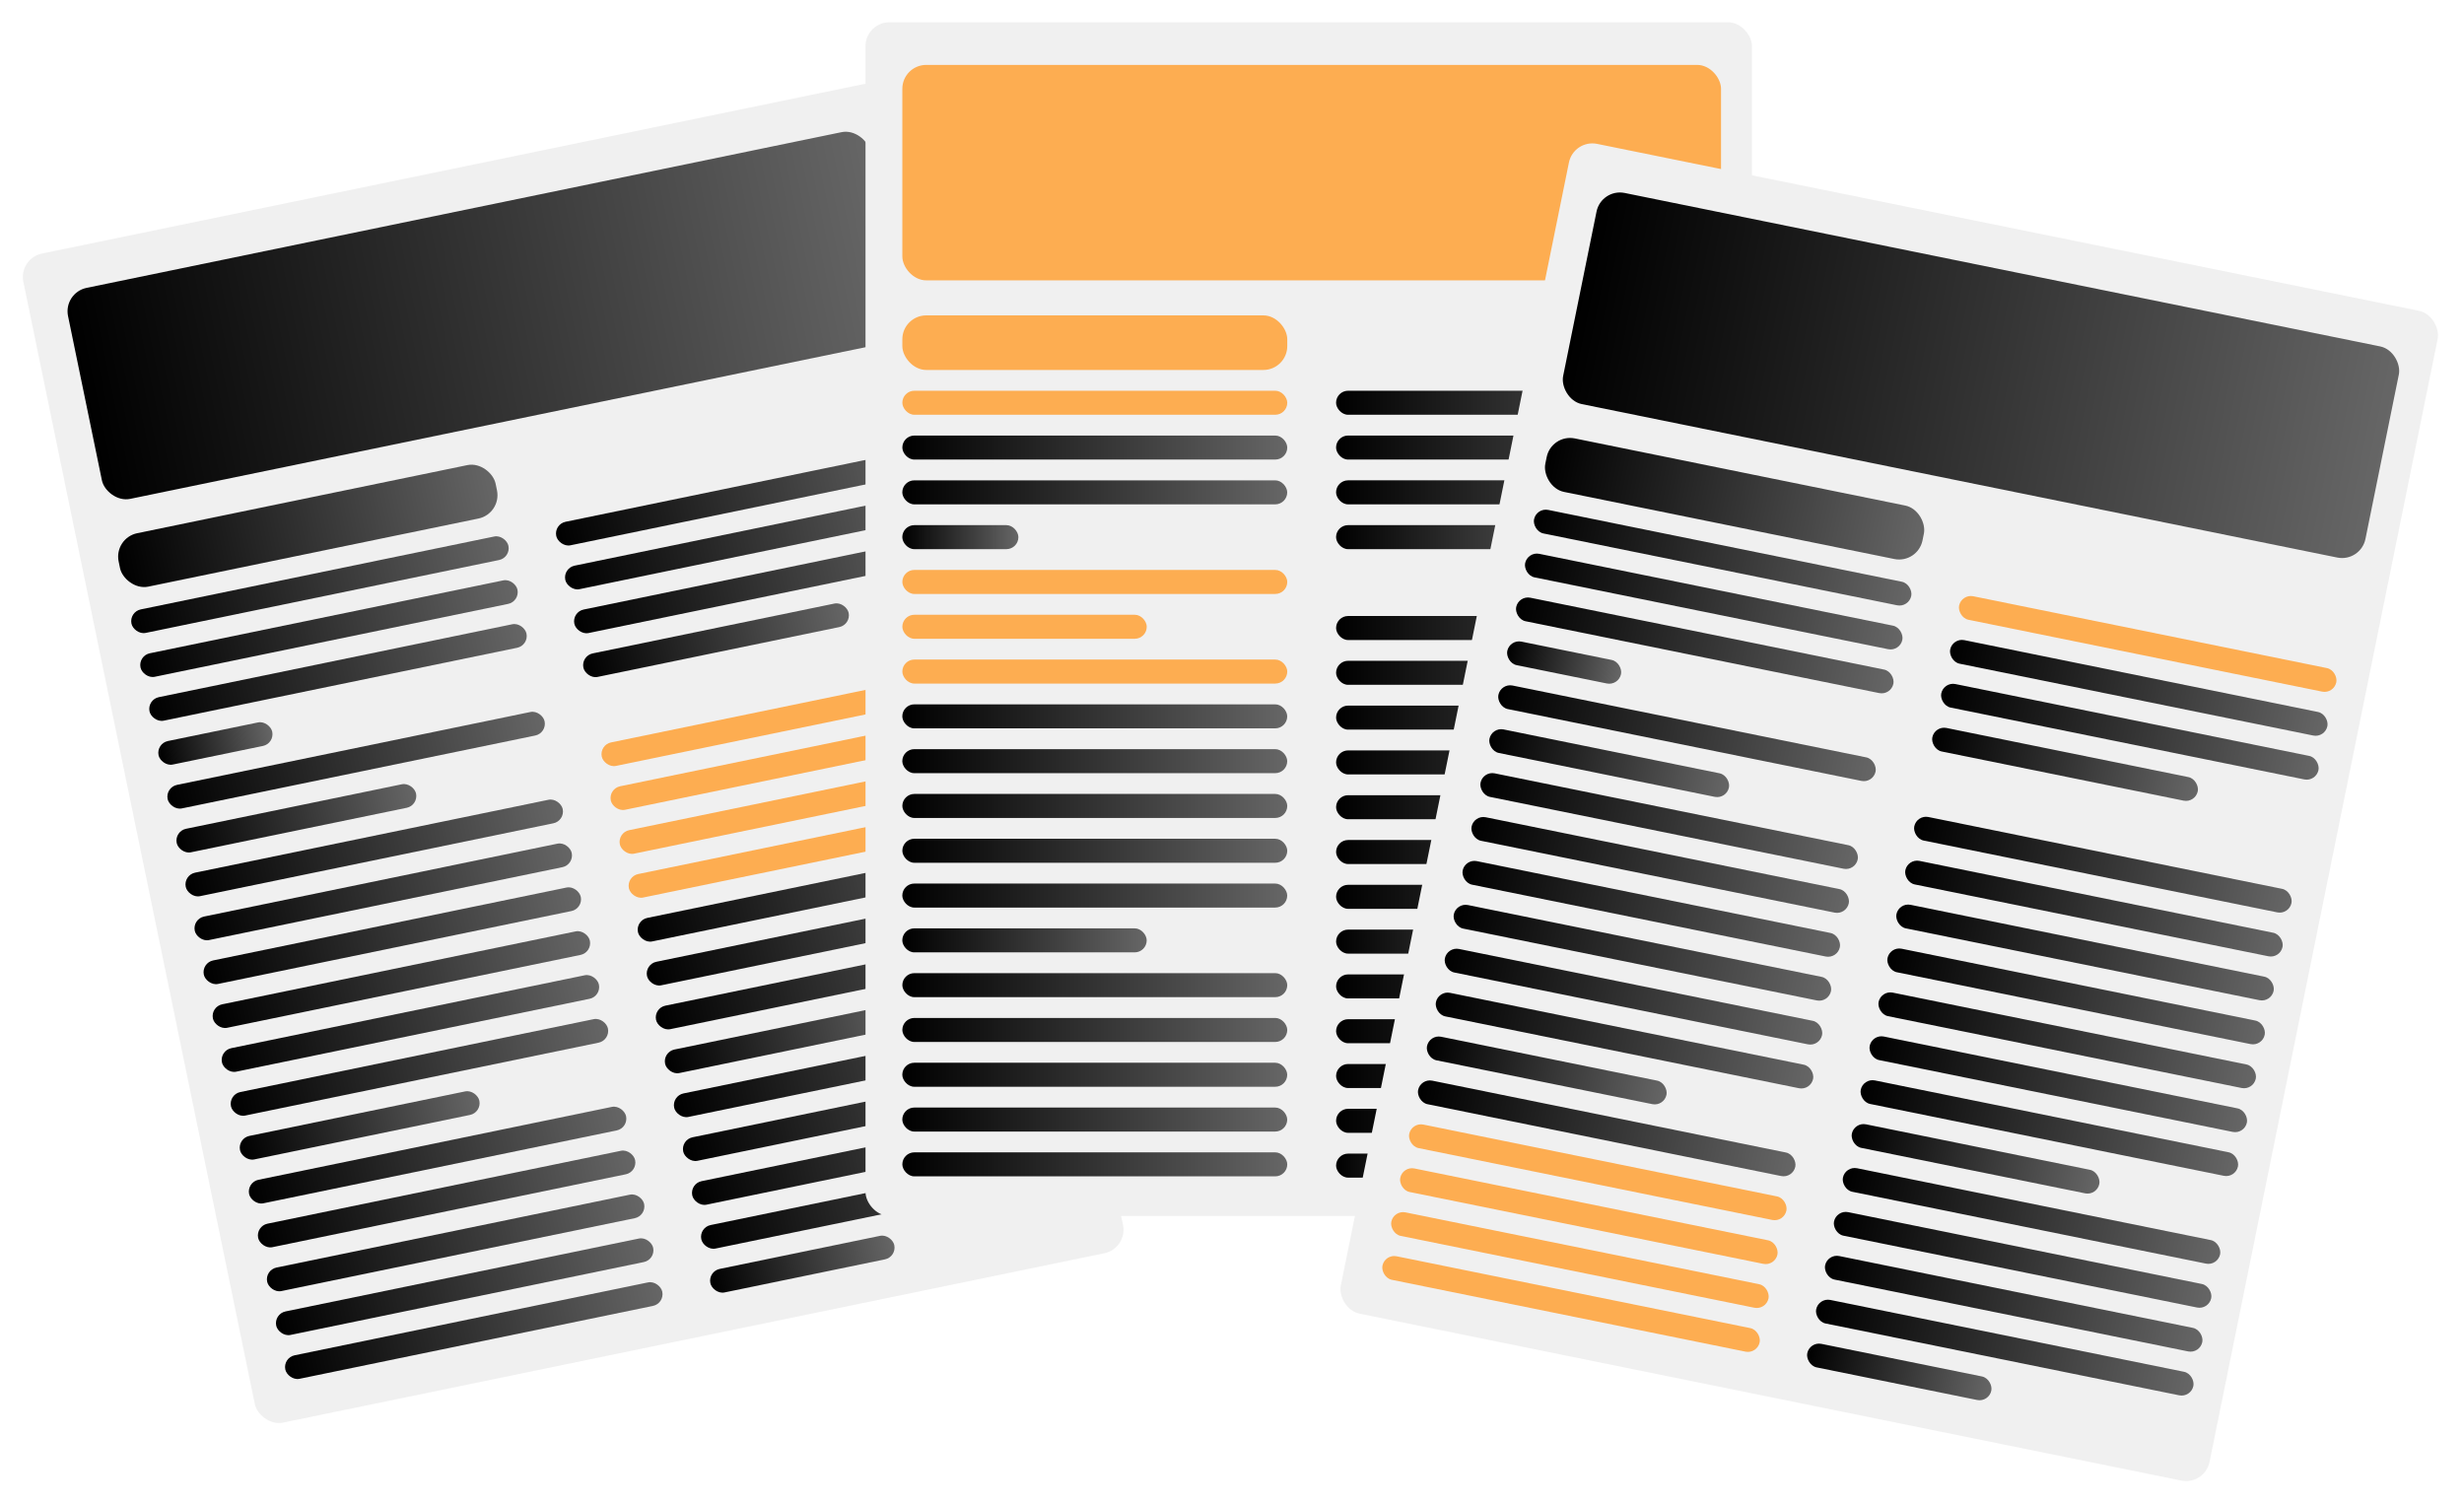 <svg width="308" height="188" viewBox="0 0 515 315" fill="none" xmlns="http://www.w3.org/2000/svg">
<g filter="url(#filter0_d_2928_8749)">
<rect x="3.348" y="50.122" width="185.661" height="250" rx="5" transform="rotate(-11.654 3.348 50.122)" fill="#F0F0F0"/>
<rect x="12.707" y="57.303" width="171.467" height="45.125" rx="5" transform="rotate(-11.654 12.707 57.303)" fill="url(#paint0_linear_2928_8749)"/>
<rect x="23.305" y="108.686" width="80.616" height="11.429" rx="5" transform="rotate(-11.654 23.305 108.686)" fill="url(#paint1_linear_2928_8749)"/>
<rect x="26.492" y="124.142" width="80.616" height="5.03" rx="2.515" transform="rotate(-11.654 26.492 124.142)" fill="url(#paint2_linear_2928_8749)"/>
<rect x="28.387" y="133.333" width="80.616" height="5.03" rx="2.515" transform="rotate(-11.654 28.387 133.333)" fill="url(#paint3_linear_2928_8749)"/>
<rect x="30.273" y="142.523" width="80.616" height="5.03" rx="2.515" transform="rotate(-11.654 30.273 142.523)" fill="url(#paint4_linear_2928_8749)"/>
<rect x="32.168" y="151.713" width="24.312" height="5.03" rx="2.515" transform="rotate(-11.654 32.168 151.713)" fill="url(#paint5_linear_2928_8749)"/>
<rect x="34.07" y="160.899" width="80.616" height="5.03" rx="2.515" transform="rotate(-11.654 34.07 160.899)" fill="url(#paint6_linear_2928_8749)"/>
<rect x="35.969" y="170.092" width="51.186" height="5.03" rx="2.515" transform="rotate(-11.654 35.969 170.092)" fill="url(#paint7_linear_2928_8749)"/>
<rect x="49.227" y="234.421" width="51.186" height="5.03" rx="2.515" transform="rotate(-11.654 49.227 234.421)" fill="url(#paint8_linear_2928_8749)"/>
<rect x="51.133" y="243.608" width="80.616" height="5.03" rx="2.515" transform="rotate(-11.654 51.133 243.608)" fill="url(#paint9_linear_2928_8749)"/>
<rect x="53.027" y="252.8" width="80.616" height="5.03" rx="2.515" transform="rotate(-11.654 53.027 252.8)" fill="url(#paint10_linear_2928_8749)"/>
<rect x="54.914" y="261.99" width="80.616" height="5.03" rx="2.515" transform="rotate(-11.654 54.914 261.99)" fill="url(#paint11_linear_2928_8749)"/>
<rect x="56.809" y="271.18" width="80.616" height="5.03" rx="2.515" transform="rotate(-11.654 56.809 271.18)" fill="url(#paint12_linear_2928_8749)"/>
<rect x="58.715" y="280.366" width="80.616" height="5.03" rx="2.515" transform="rotate(-11.654 58.715 280.366)" fill="url(#paint13_linear_2928_8749)"/>
<rect x="37.863" y="179.283" width="80.616" height="5.03" rx="2.515" transform="rotate(-11.654 37.863 179.283)" fill="url(#paint14_linear_2928_8749)"/>
<rect x="39.75" y="188.474" width="80.616" height="5.03" rx="2.515" transform="rotate(-11.654 39.75 188.474)" fill="url(#paint15_linear_2928_8749)"/>
<rect x="41.645" y="197.663" width="80.616" height="5.03" rx="2.515" transform="rotate(-11.654 41.645 197.663)" fill="url(#paint16_linear_2928_8749)"/>
<rect x="43.551" y="206.85" width="80.616" height="5.03" rx="2.515" transform="rotate(-11.654 43.551 206.85)" fill="url(#paint17_linear_2928_8749)"/>
<rect x="45.445" y="216.041" width="80.616" height="5.03" rx="2.515" transform="rotate(-11.654 45.445 216.041)" fill="url(#paint18_linear_2928_8749)"/>
<rect x="47.332" y="225.231" width="80.616" height="5.03" rx="2.515" transform="rotate(-11.654 47.332 225.231)" fill="url(#paint19_linear_2928_8749)"/>
<rect x="115.461" y="105.792" width="80.616" height="5.03" rx="2.515" transform="rotate(-11.654 115.461 105.792)" fill="url(#paint20_linear_2928_8749)"/>
<rect x="117.355" y="114.981" width="80.616" height="5.03" rx="2.515" transform="rotate(-11.654 117.355 114.981)" fill="url(#paint21_linear_2928_8749)"/>
<rect x="119.25" y="124.17" width="80.616" height="5.03" rx="2.515" transform="rotate(-11.654 119.25 124.17)" fill="url(#paint22_linear_2928_8749)"/>
<rect x="121.145" y="133.361" width="56.729" height="5.03" rx="2.515" transform="rotate(-11.654 121.145 133.361)" fill="url(#paint23_linear_2928_8749)"/>
<rect x="124.992" y="151.999" width="80.616" height="5.03" rx="2.515" transform="rotate(-11.654 124.992 151.999)" fill="#FDAD51"/>
<rect x="126.887" y="161.188" width="80.616" height="5.03" rx="2.515" transform="rotate(-11.654 126.887 161.188)" fill="#FDAD51"/>
<rect x="140.156" y="225.519" width="80.616" height="5.03" rx="2.515" transform="rotate(-11.654 140.156 225.519)" fill="url(#paint24_linear_2928_8749)"/>
<rect x="142.051" y="234.707" width="80.616" height="5.03" rx="2.515" transform="rotate(-11.654 142.051 234.707)" fill="url(#paint25_linear_2928_8749)"/>
<rect x="143.945" y="243.896" width="80.616" height="5.03" rx="2.515" transform="rotate(-11.654 143.945 243.896)" fill="url(#paint26_linear_2928_8749)"/>
<rect x="145.84" y="253.086" width="80.616" height="5.03" rx="2.515" transform="rotate(-11.654 145.84 253.086)" fill="url(#paint27_linear_2928_8749)"/>
<rect x="147.738" y="262.277" width="39.337" height="5.03" rx="2.515" transform="rotate(-11.654 147.738 262.277)" fill="url(#paint28_linear_2928_8749)"/>
<rect x="128.781" y="170.38" width="80.616" height="5.03" rx="2.515" transform="rotate(-11.654 128.781 170.38)" fill="#FDAD51"/>
<rect x="130.676" y="179.569" width="80.616" height="5.03" rx="2.515" transform="rotate(-11.654 130.676 179.569)" fill="#FDAD51"/>
<rect x="132.574" y="188.76" width="80.616" height="5.03" rx="2.515" transform="rotate(-11.654 132.574 188.76)" fill="url(#paint29_linear_2928_8749)"/>
<rect x="134.469" y="197.949" width="80.616" height="5.03" rx="2.515" transform="rotate(-11.654 134.469 197.949)" fill="url(#paint30_linear_2928_8749)"/>
<rect x="136.363" y="207.138" width="80.616" height="5.03" rx="2.515" transform="rotate(-11.654 136.363 207.138)" fill="url(#paint31_linear_2928_8749)"/>
<rect x="138.258" y="216.327" width="52.891" height="5.03" rx="2.515" transform="rotate(-11.654 138.258 216.327)" fill="url(#paint32_linear_2928_8749)"/>
</g>
<g filter="url(#filter1_d_2928_8749)">
<rect x="180.742" y="0.67" width="185.661" height="250" rx="5" fill="#F0F0F0"/>
<rect x="188.457" y="9.593" width="171.467" height="45.125" rx="5" fill="#FDAD51"/>
<rect x="188.457" y="62.058" width="80.616" height="11.429" rx="5" fill="#FDAD51"/>
<rect x="188.457" y="77.839" width="80.616" height="5.03" rx="2.515" fill="#FDAD51"/>
<rect x="188.457" y="87.224" width="80.616" height="5.03" rx="2.515" fill="url(#paint33_linear_2928_8749)"/>
<rect x="188.449" y="96.606" width="80.616" height="5.03" rx="2.515" fill="url(#paint34_linear_2928_8749)"/>
<rect x="188.449" y="105.988" width="24.312" height="5.03" rx="2.515" fill="url(#paint35_linear_2928_8749)"/>
<rect x="188.457" y="115.37" width="80.616" height="5.03" rx="2.515" fill="#FDAD51"/>
<rect x="188.457" y="124.756" width="51.186" height="5.03" rx="2.515" fill="#FDAD51"/>
<rect x="188.449" y="190.438" width="51.186" height="5.03" rx="2.515" fill="url(#paint36_linear_2928_8749)"/>
<rect x="188.457" y="199.819" width="80.616" height="5.03" rx="2.515" fill="url(#paint37_linear_2928_8749)"/>
<rect x="188.457" y="209.204" width="80.616" height="5.03" rx="2.515" fill="url(#paint38_linear_2928_8749)"/>
<rect x="188.449" y="218.587" width="80.616" height="5.03" rx="2.515" fill="url(#paint39_linear_2928_8749)"/>
<rect x="188.449" y="227.97" width="80.616" height="5.03" rx="2.515" fill="url(#paint40_linear_2928_8749)"/>
<rect x="188.457" y="237.352" width="80.616" height="5.03" rx="2.515" fill="url(#paint41_linear_2928_8749)"/>
<rect x="188.457" y="134.141" width="80.616" height="5.03" rx="2.515" fill="#FDAD51"/>
<rect x="188.449" y="143.522" width="80.616" height="5.03" rx="2.515" fill="url(#paint42_linear_2928_8749)"/>
<rect x="188.449" y="152.905" width="80.616" height="5.03" rx="2.515" fill="url(#paint43_linear_2928_8749)"/>
<rect x="188.457" y="162.288" width="80.616" height="5.03" rx="2.515" fill="url(#paint44_linear_2928_8749)"/>
<rect x="188.457" y="171.672" width="80.616" height="5.03" rx="2.515" fill="url(#paint45_linear_2928_8749)"/>
<rect x="188.449" y="181.055" width="80.616" height="5.03" rx="2.515" fill="url(#paint46_linear_2928_8749)"/>
<rect x="279.297" y="77.839" width="80.616" height="5.03" rx="2.515" fill="url(#paint47_linear_2928_8749)"/>
<rect x="279.297" y="87.222" width="80.616" height="5.03" rx="2.515" fill="url(#paint48_linear_2928_8749)"/>
<rect x="279.297" y="96.603" width="80.616" height="5.03" rx="2.515" fill="url(#paint49_linear_2928_8749)"/>
<rect x="279.297" y="105.988" width="56.729" height="5.03" rx="2.515" fill="url(#paint50_linear_2928_8749)"/>
<rect x="279.301" y="125.019" width="80.616" height="5.03" rx="2.515" fill="url(#paint51_linear_2928_8749)"/>
<rect x="279.301" y="134.401" width="80.616" height="5.03" rx="2.515" fill="url(#paint52_linear_2928_8749)"/>
<rect x="279.301" y="200.085" width="80.616" height="5.03" rx="2.515" fill="url(#paint53_linear_2928_8749)"/>
<rect x="279.301" y="209.468" width="80.616" height="5.03" rx="2.515" fill="url(#paint54_linear_2928_8749)"/>
<rect x="279.301" y="218.851" width="80.616" height="5.03" rx="2.515" fill="url(#paint55_linear_2928_8749)"/>
<rect x="279.301" y="228.232" width="80.616" height="5.03" rx="2.515" fill="url(#paint56_linear_2928_8749)"/>
<rect x="279.301" y="237.618" width="39.337" height="5.03" rx="2.515" fill="url(#paint57_linear_2928_8749)"/>
<rect x="279.301" y="143.786" width="80.616" height="5.03" rx="2.515" fill="url(#paint58_linear_2928_8749)"/>
<rect x="279.301" y="153.169" width="80.616" height="5.03" rx="2.515" fill="url(#paint59_linear_2928_8749)"/>
<rect x="279.301" y="162.554" width="80.616" height="5.03" rx="2.515" fill="url(#paint60_linear_2928_8749)"/>
<rect x="279.301" y="171.936" width="80.616" height="5.03" rx="2.515" fill="url(#paint61_linear_2928_8749)"/>
<rect x="279.301" y="181.318" width="80.616" height="5.03" rx="2.515" fill="url(#paint62_linear_2928_8749)"/>
<rect x="279.301" y="190.701" width="52.891" height="5.03" rx="2.515" fill="url(#paint63_linear_2928_8749)"/>
</g>
<g filter="url(#filter2_d_2928_8749)">
<rect x="329.062" y="25.139" width="185.661" height="250" rx="5" transform="rotate(11.482 329.062 25.139)" fill="#F0F0F0"/>
<rect x="334.844" y="35.419" width="171.467" height="45.125" rx="5" transform="rotate(11.482 334.844 35.419)" fill="url(#paint64_linear_2928_8749)"/>
<rect x="324.402" y="86.833" width="80.616" height="11.429" rx="5" transform="rotate(11.482 324.402 86.833)" fill="url(#paint65_linear_2928_8749)"/>
<rect x="321.262" y="102.299" width="80.616" height="5.03" rx="2.515" transform="rotate(11.482 321.262 102.299)" fill="url(#paint66_linear_2928_8749)"/>
<rect x="319.395" y="111.496" width="80.616" height="5.03" rx="2.515" transform="rotate(11.482 319.395 111.496)" fill="url(#paint67_linear_2928_8749)"/>
<rect x="317.52" y="120.688" width="80.616" height="5.03" rx="2.515" transform="rotate(11.482 317.52 120.688)" fill="url(#paint68_linear_2928_8749)"/>
<rect x="315.652" y="129.883" width="24.312" height="5.03" rx="2.515" transform="rotate(11.482 315.652 129.883)" fill="url(#paint69_linear_2928_8749)"/>
<rect x="313.793" y="139.08" width="80.616" height="5.03" rx="2.515" transform="rotate(11.482 313.793 139.08)" fill="url(#paint70_linear_2928_8749)"/>
<rect x="311.922" y="148.277" width="51.186" height="5.03" rx="2.515" transform="rotate(11.482 311.922 148.277)" fill="url(#paint71_linear_2928_8749)"/>
<rect x="298.84" y="212.642" width="51.186" height="5.03" rx="2.515" transform="rotate(11.482 298.84 212.642)" fill="url(#paint72_linear_2928_8749)"/>
<rect x="296.98" y="221.839" width="80.616" height="5.03" rx="2.515" transform="rotate(11.482 296.98 221.839)" fill="url(#paint73_linear_2928_8749)"/>
<rect x="295.113" y="231.036" width="80.616" height="5.03" rx="2.515" transform="rotate(11.482 295.113 231.036)" fill="#FDAD51"/>
<rect x="293.238" y="240.229" width="80.616" height="5.03" rx="2.515" transform="rotate(11.482 293.238 240.229)" fill="#FDAD51"/>
<rect x="291.367" y="249.424" width="80.616" height="5.03" rx="2.515" transform="rotate(11.482 291.367 249.424)" fill="#FDAD51"/>
<rect x="289.512" y="258.62" width="80.616" height="5.03" rx="2.515" transform="rotate(11.482 289.512 258.62)" fill="#FDAD51"/>
<rect x="310.055" y="157.474" width="80.616" height="5.03" rx="2.515" transform="rotate(11.482 310.055 157.474)" fill="url(#paint74_linear_2928_8749)"/>
<rect x="308.18" y="166.667" width="80.616" height="5.03" rx="2.515" transform="rotate(11.482 308.18 166.667)" fill="url(#paint75_linear_2928_8749)"/>
<rect x="306.312" y="175.861" width="80.616" height="5.03" rx="2.515" transform="rotate(11.482 306.312 175.861)" fill="url(#paint76_linear_2928_8749)"/>
<rect x="304.453" y="185.058" width="80.616" height="5.03" rx="2.515" transform="rotate(11.482 304.453 185.058)" fill="url(#paint77_linear_2928_8749)"/>
<rect x="302.586" y="194.255" width="80.616" height="5.03" rx="2.515" transform="rotate(11.482 302.586 194.255)" fill="url(#paint78_linear_2928_8749)"/>
<rect x="300.707" y="203.447" width="80.616" height="5.03" rx="2.515" transform="rotate(11.482 300.707 203.447)" fill="url(#paint79_linear_2928_8749)"/>
<rect x="410.285" y="120.381" width="80.616" height="5.03" rx="2.515" transform="rotate(11.482 410.285 120.381)" fill="#FDAD51"/>
<rect x="408.418" y="129.575" width="80.616" height="5.03" rx="2.515" transform="rotate(11.482 408.418 129.575)" fill="url(#paint80_linear_2928_8749)"/>
<rect x="406.551" y="138.77" width="80.616" height="5.03" rx="2.515" transform="rotate(11.482 406.551 138.77)" fill="url(#paint81_linear_2928_8749)"/>
<rect x="404.68" y="147.967" width="56.729" height="5.03" rx="2.515" transform="rotate(11.482 404.68 147.967)" fill="url(#paint82_linear_2928_8749)"/>
<rect x="400.895" y="166.617" width="80.616" height="5.03" rx="2.515" transform="rotate(11.482 400.895 166.617)" fill="url(#paint83_linear_2928_8749)"/>
<rect x="399.027" y="175.812" width="80.616" height="5.03" rx="2.515" transform="rotate(11.482 399.027 175.812)" fill="url(#paint84_linear_2928_8749)"/>
<rect x="385.953" y="240.182" width="80.616" height="5.03" rx="2.515" transform="rotate(11.482 385.953 240.182)" fill="url(#paint85_linear_2928_8749)"/>
<rect x="384.086" y="249.377" width="80.616" height="5.03" rx="2.515" transform="rotate(11.482 384.086 249.377)" fill="url(#paint86_linear_2928_8749)"/>
<rect x="382.219" y="258.571" width="80.616" height="5.03" rx="2.515" transform="rotate(11.482 382.219 258.571)" fill="url(#paint87_linear_2928_8749)"/>
<rect x="380.352" y="267.766" width="80.616" height="5.03" rx="2.515" transform="rotate(11.482 380.352 267.766)" fill="url(#paint88_linear_2928_8749)"/>
<rect x="378.484" y="276.963" width="39.337" height="5.03" rx="2.515" transform="rotate(11.482 378.484 276.963)" fill="url(#paint89_linear_2928_8749)"/>
<rect x="397.16" y="185.009" width="80.616" height="5.03" rx="2.515" transform="rotate(11.482 397.16 185.009)" fill="url(#paint90_linear_2928_8749)"/>
<rect x="395.293" y="194.204" width="80.616" height="5.03" rx="2.515" transform="rotate(11.482 395.293 194.204)" fill="url(#paint91_linear_2928_8749)"/>
<rect x="393.426" y="203.4" width="80.616" height="5.03" rx="2.515" transform="rotate(11.482 393.426 203.4)" fill="url(#paint92_linear_2928_8749)"/>
<rect x="391.559" y="212.596" width="80.616" height="5.03" rx="2.515" transform="rotate(11.482 391.559 212.596)" fill="url(#paint93_linear_2928_8749)"/>
<rect x="389.688" y="221.79" width="80.616" height="5.03" rx="2.515" transform="rotate(11.482 389.688 221.79)" fill="url(#paint94_linear_2928_8749)"/>
<rect x="387.82" y="230.984" width="52.891" height="5.03" rx="2.515" transform="rotate(11.482 387.82 230.984)" fill="url(#paint95_linear_2928_8749)"/>
</g>
<defs>
<filter id="filter0_d_2928_8749" x="0.254" y="13.524" width="238.52" height="288.538" filterUnits="userSpaceOnUse" color-interpolation-filters="sRGB">
<feFlood flood-opacity="0" result="BackgroundImageFix"/>
<feColorMatrix in="SourceAlpha" type="matrix" values="0 0 0 0 0 0 0 0 0 0 0 0 0 0 0 0 0 0 127 0" result="hardAlpha"/>
<feOffset dy="4"/>
<feGaussianBlur stdDeviation="2"/>
<feComposite in2="hardAlpha" operator="out"/>
<feColorMatrix type="matrix" values="0 0 0 0 0 0 0 0 0 0 0 0 0 0 0 0 0 0 0.25 0"/>
<feBlend mode="normal" in2="BackgroundImageFix" result="effect1_dropShadow_2928_8749"/>
<feBlend mode="normal" in="SourceGraphic" in2="effect1_dropShadow_2928_8749" result="shape"/>
</filter>
<filter id="filter1_d_2928_8749" x="176.742" y="0.67" width="193.66" height="258" filterUnits="userSpaceOnUse" color-interpolation-filters="sRGB">
<feFlood flood-opacity="0" result="BackgroundImageFix"/>
<feColorMatrix in="SourceAlpha" type="matrix" values="0 0 0 0 0 0 0 0 0 0 0 0 0 0 0 0 0 0 127 0" result="hardAlpha"/>
<feOffset dy="4"/>
<feGaussianBlur stdDeviation="2"/>
<feComposite in2="hardAlpha" operator="out"/>
<feColorMatrix type="matrix" values="0 0 0 0 0 0 0 0 0 0 0 0 0 0 0 0 0 0 0.25 0"/>
<feBlend mode="normal" in2="BackgroundImageFix" result="effect1_dropShadow_2928_8749"/>
<feBlend mode="normal" in="SourceGraphic" in2="effect1_dropShadow_2928_8749" result="shape"/>
</filter>
<filter id="filter2_d_2928_8749" x="276.195" y="26.033" width="237.918" height="288.165" filterUnits="userSpaceOnUse" color-interpolation-filters="sRGB">
<feFlood flood-opacity="0" result="BackgroundImageFix"/>
<feColorMatrix in="SourceAlpha" type="matrix" values="0 0 0 0 0 0 0 0 0 0 0 0 0 0 0 0 0 0 127 0" result="hardAlpha"/>
<feOffset dy="4"/>
<feGaussianBlur stdDeviation="2"/>
<feComposite in2="hardAlpha" operator="out"/>
<feColorMatrix type="matrix" values="0 0 0 0 0 0 0 0 0 0 0 0 0 0 0 0 0 0 0.25 0"/>
<feBlend mode="normal" in2="BackgroundImageFix" result="effect1_dropShadow_2928_8749"/>
<feBlend mode="normal" in="SourceGraphic" in2="effect1_dropShadow_2928_8749" result="shape"/>
</filter>
<linearGradient id="paint0_linear_2928_8749" x1="12.707" y1="79.865" x2="184.174" y2="79.865" gradientUnits="userSpaceOnUse">
<stop/>
<stop offset="1" stop-color="#666666"/>
</linearGradient>
<linearGradient id="paint1_linear_2928_8749" x1="23.305" y1="114.4" x2="103.921" y2="114.4" gradientUnits="userSpaceOnUse">
<stop/>
<stop offset="1" stop-color="#666666"/>
</linearGradient>
<linearGradient id="paint2_linear_2928_8749" x1="26.492" y1="126.657" x2="107.108" y2="126.657" gradientUnits="userSpaceOnUse">
<stop/>
<stop offset="1" stop-color="#666666"/>
</linearGradient>
<linearGradient id="paint3_linear_2928_8749" x1="28.387" y1="135.848" x2="109.003" y2="135.848" gradientUnits="userSpaceOnUse">
<stop/>
<stop offset="1" stop-color="#666666"/>
</linearGradient>
<linearGradient id="paint4_linear_2928_8749" x1="30.273" y1="145.039" x2="110.889" y2="145.039" gradientUnits="userSpaceOnUse">
<stop/>
<stop offset="1" stop-color="#666666"/>
</linearGradient>
<linearGradient id="paint5_linear_2928_8749" x1="32.168" y1="154.228" x2="56.48" y2="154.228" gradientUnits="userSpaceOnUse">
<stop/>
<stop offset="1" stop-color="#666666"/>
</linearGradient>
<linearGradient id="paint6_linear_2928_8749" x1="34.07" y1="163.414" x2="114.686" y2="163.414" gradientUnits="userSpaceOnUse">
<stop/>
<stop offset="1" stop-color="#666666"/>
</linearGradient>
<linearGradient id="paint7_linear_2928_8749" x1="35.969" y1="172.607" x2="87.155" y2="172.607" gradientUnits="userSpaceOnUse">
<stop/>
<stop offset="1" stop-color="#666666"/>
</linearGradient>
<linearGradient id="paint8_linear_2928_8749" x1="49.227" y1="236.936" x2="100.413" y2="236.936" gradientUnits="userSpaceOnUse">
<stop/>
<stop offset="1" stop-color="#666666"/>
</linearGradient>
<linearGradient id="paint9_linear_2928_8749" x1="51.133" y1="246.123" x2="131.749" y2="246.123" gradientUnits="userSpaceOnUse">
<stop/>
<stop offset="1" stop-color="#666666"/>
</linearGradient>
<linearGradient id="paint10_linear_2928_8749" x1="53.027" y1="255.315" x2="133.643" y2="255.315" gradientUnits="userSpaceOnUse">
<stop/>
<stop offset="1" stop-color="#666666"/>
</linearGradient>
<linearGradient id="paint11_linear_2928_8749" x1="54.914" y1="264.505" x2="135.53" y2="264.505" gradientUnits="userSpaceOnUse">
<stop/>
<stop offset="1" stop-color="#666666"/>
</linearGradient>
<linearGradient id="paint12_linear_2928_8749" x1="56.809" y1="273.695" x2="137.425" y2="273.695" gradientUnits="userSpaceOnUse">
<stop/>
<stop offset="1" stop-color="#666666"/>
</linearGradient>
<linearGradient id="paint13_linear_2928_8749" x1="58.715" y1="282.881" x2="139.331" y2="282.881" gradientUnits="userSpaceOnUse">
<stop/>
<stop offset="1" stop-color="#666666"/>
</linearGradient>
<linearGradient id="paint14_linear_2928_8749" x1="37.863" y1="181.798" x2="118.479" y2="181.798" gradientUnits="userSpaceOnUse">
<stop/>
<stop offset="1" stop-color="#666666"/>
</linearGradient>
<linearGradient id="paint15_linear_2928_8749" x1="39.75" y1="190.989" x2="120.366" y2="190.989" gradientUnits="userSpaceOnUse">
<stop/>
<stop offset="1" stop-color="#666666"/>
</linearGradient>
<linearGradient id="paint16_linear_2928_8749" x1="41.645" y1="200.178" x2="122.26" y2="200.178" gradientUnits="userSpaceOnUse">
<stop/>
<stop offset="1" stop-color="#666666"/>
</linearGradient>
<linearGradient id="paint17_linear_2928_8749" x1="43.551" y1="209.365" x2="124.167" y2="209.365" gradientUnits="userSpaceOnUse">
<stop/>
<stop offset="1" stop-color="#666666"/>
</linearGradient>
<linearGradient id="paint18_linear_2928_8749" x1="45.445" y1="218.556" x2="126.061" y2="218.556" gradientUnits="userSpaceOnUse">
<stop/>
<stop offset="1" stop-color="#666666"/>
</linearGradient>
<linearGradient id="paint19_linear_2928_8749" x1="47.332" y1="227.747" x2="127.948" y2="227.747" gradientUnits="userSpaceOnUse">
<stop/>
<stop offset="1" stop-color="#666666"/>
</linearGradient>
<linearGradient id="paint20_linear_2928_8749" x1="115.461" y1="108.307" x2="196.077" y2="108.307" gradientUnits="userSpaceOnUse">
<stop/>
<stop offset="1" stop-color="#666666"/>
</linearGradient>
<linearGradient id="paint21_linear_2928_8749" x1="117.355" y1="117.497" x2="197.971" y2="117.497" gradientUnits="userSpaceOnUse">
<stop/>
<stop offset="1" stop-color="#666666"/>
</linearGradient>
<linearGradient id="paint22_linear_2928_8749" x1="119.25" y1="126.685" x2="199.866" y2="126.685" gradientUnits="userSpaceOnUse">
<stop/>
<stop offset="1" stop-color="#666666"/>
</linearGradient>
<linearGradient id="paint23_linear_2928_8749" x1="121.145" y1="135.876" x2="177.874" y2="135.876" gradientUnits="userSpaceOnUse">
<stop/>
<stop offset="1" stop-color="#666666"/>
</linearGradient>
<linearGradient id="paint24_linear_2928_8749" x1="140.156" y1="228.034" x2="220.772" y2="228.034" gradientUnits="userSpaceOnUse">
<stop/>
<stop offset="1" stop-color="#666666"/>
</linearGradient>
<linearGradient id="paint25_linear_2928_8749" x1="142.051" y1="237.222" x2="222.667" y2="237.222" gradientUnits="userSpaceOnUse">
<stop/>
<stop offset="1" stop-color="#666666"/>
</linearGradient>
<linearGradient id="paint26_linear_2928_8749" x1="143.945" y1="246.412" x2="224.561" y2="246.412" gradientUnits="userSpaceOnUse">
<stop/>
<stop offset="1" stop-color="#666666"/>
</linearGradient>
<linearGradient id="paint27_linear_2928_8749" x1="145.84" y1="255.601" x2="226.456" y2="255.601" gradientUnits="userSpaceOnUse">
<stop/>
<stop offset="1" stop-color="#666666"/>
</linearGradient>
<linearGradient id="paint28_linear_2928_8749" x1="147.738" y1="264.792" x2="187.076" y2="264.792" gradientUnits="userSpaceOnUse">
<stop/>
<stop offset="1" stop-color="#666666"/>
</linearGradient>
<linearGradient id="paint29_linear_2928_8749" x1="132.574" y1="191.275" x2="213.19" y2="191.275" gradientUnits="userSpaceOnUse">
<stop/>
<stop offset="1" stop-color="#666666"/>
</linearGradient>
<linearGradient id="paint30_linear_2928_8749" x1="134.469" y1="200.464" x2="215.085" y2="200.464" gradientUnits="userSpaceOnUse">
<stop/>
<stop offset="1" stop-color="#666666"/>
</linearGradient>
<linearGradient id="paint31_linear_2928_8749" x1="136.363" y1="209.653" x2="216.979" y2="209.653" gradientUnits="userSpaceOnUse">
<stop/>
<stop offset="1" stop-color="#666666"/>
</linearGradient>
<linearGradient id="paint32_linear_2928_8749" x1="138.258" y1="218.842" x2="191.149" y2="218.842" gradientUnits="userSpaceOnUse">
<stop/>
<stop offset="1" stop-color="#666666"/>
</linearGradient>
<linearGradient id="paint33_linear_2928_8749" x1="188.457" y1="89.739" x2="269.073" y2="89.739" gradientUnits="userSpaceOnUse">
<stop/>
<stop offset="1" stop-color="#666666"/>
</linearGradient>
<linearGradient id="paint34_linear_2928_8749" x1="188.449" y1="99.121" x2="269.065" y2="99.121" gradientUnits="userSpaceOnUse">
<stop/>
<stop offset="1" stop-color="#666666"/>
</linearGradient>
<linearGradient id="paint35_linear_2928_8749" x1="188.449" y1="108.503" x2="212.761" y2="108.503" gradientUnits="userSpaceOnUse">
<stop/>
<stop offset="1" stop-color="#666666"/>
</linearGradient>
<linearGradient id="paint36_linear_2928_8749" x1="188.449" y1="192.953" x2="239.635" y2="192.953" gradientUnits="userSpaceOnUse">
<stop/>
<stop offset="1" stop-color="#666666"/>
</linearGradient>
<linearGradient id="paint37_linear_2928_8749" x1="188.457" y1="202.334" x2="269.073" y2="202.334" gradientUnits="userSpaceOnUse">
<stop/>
<stop offset="1" stop-color="#666666"/>
</linearGradient>
<linearGradient id="paint38_linear_2928_8749" x1="188.457" y1="211.719" x2="269.073" y2="211.719" gradientUnits="userSpaceOnUse">
<stop/>
<stop offset="1" stop-color="#666666"/>
</linearGradient>
<linearGradient id="paint39_linear_2928_8749" x1="188.449" y1="221.102" x2="269.065" y2="221.102" gradientUnits="userSpaceOnUse">
<stop/>
<stop offset="1" stop-color="#666666"/>
</linearGradient>
<linearGradient id="paint40_linear_2928_8749" x1="188.449" y1="230.485" x2="269.065" y2="230.485" gradientUnits="userSpaceOnUse">
<stop/>
<stop offset="1" stop-color="#666666"/>
</linearGradient>
<linearGradient id="paint41_linear_2928_8749" x1="188.457" y1="239.867" x2="269.073" y2="239.867" gradientUnits="userSpaceOnUse">
<stop/>
<stop offset="1" stop-color="#666666"/>
</linearGradient>
<linearGradient id="paint42_linear_2928_8749" x1="188.449" y1="146.038" x2="269.065" y2="146.038" gradientUnits="userSpaceOnUse">
<stop/>
<stop offset="1" stop-color="#666666"/>
</linearGradient>
<linearGradient id="paint43_linear_2928_8749" x1="188.449" y1="155.42" x2="269.065" y2="155.42" gradientUnits="userSpaceOnUse">
<stop/>
<stop offset="1" stop-color="#666666"/>
</linearGradient>
<linearGradient id="paint44_linear_2928_8749" x1="188.457" y1="164.803" x2="269.073" y2="164.803" gradientUnits="userSpaceOnUse">
<stop/>
<stop offset="1" stop-color="#666666"/>
</linearGradient>
<linearGradient id="paint45_linear_2928_8749" x1="188.457" y1="174.187" x2="269.073" y2="174.187" gradientUnits="userSpaceOnUse">
<stop/>
<stop offset="1" stop-color="#666666"/>
</linearGradient>
<linearGradient id="paint46_linear_2928_8749" x1="188.449" y1="183.57" x2="269.065" y2="183.57" gradientUnits="userSpaceOnUse">
<stop/>
<stop offset="1" stop-color="#666666"/>
</linearGradient>
<linearGradient id="paint47_linear_2928_8749" x1="279.297" y1="80.354" x2="359.913" y2="80.354" gradientUnits="userSpaceOnUse">
<stop/>
<stop offset="1" stop-color="#666666"/>
</linearGradient>
<linearGradient id="paint48_linear_2928_8749" x1="279.297" y1="89.737" x2="359.913" y2="89.737" gradientUnits="userSpaceOnUse">
<stop/>
<stop offset="1" stop-color="#666666"/>
</linearGradient>
<linearGradient id="paint49_linear_2928_8749" x1="279.297" y1="99.119" x2="359.913" y2="99.119" gradientUnits="userSpaceOnUse">
<stop/>
<stop offset="1" stop-color="#666666"/>
</linearGradient>
<linearGradient id="paint50_linear_2928_8749" x1="279.297" y1="108.503" x2="336.026" y2="108.503" gradientUnits="userSpaceOnUse">
<stop/>
<stop offset="1" stop-color="#666666"/>
</linearGradient>
<linearGradient id="paint51_linear_2928_8749" x1="279.301" y1="127.534" x2="359.917" y2="127.534" gradientUnits="userSpaceOnUse">
<stop/>
<stop offset="1" stop-color="#666666"/>
</linearGradient>
<linearGradient id="paint52_linear_2928_8749" x1="279.301" y1="136.916" x2="359.917" y2="136.916" gradientUnits="userSpaceOnUse">
<stop/>
<stop offset="1" stop-color="#666666"/>
</linearGradient>
<linearGradient id="paint53_linear_2928_8749" x1="279.301" y1="202.6" x2="359.917" y2="202.6" gradientUnits="userSpaceOnUse">
<stop/>
<stop offset="1" stop-color="#666666"/>
</linearGradient>
<linearGradient id="paint54_linear_2928_8749" x1="279.301" y1="211.983" x2="359.917" y2="211.983" gradientUnits="userSpaceOnUse">
<stop/>
<stop offset="1" stop-color="#666666"/>
</linearGradient>
<linearGradient id="paint55_linear_2928_8749" x1="279.301" y1="221.366" x2="359.917" y2="221.366" gradientUnits="userSpaceOnUse">
<stop/>
<stop offset="1" stop-color="#666666"/>
</linearGradient>
<linearGradient id="paint56_linear_2928_8749" x1="279.301" y1="230.747" x2="359.917" y2="230.747" gradientUnits="userSpaceOnUse">
<stop/>
<stop offset="1" stop-color="#666666"/>
</linearGradient>
<linearGradient id="paint57_linear_2928_8749" x1="279.301" y1="240.133" x2="318.638" y2="240.133" gradientUnits="userSpaceOnUse">
<stop/>
<stop offset="1" stop-color="#666666"/>
</linearGradient>
<linearGradient id="paint58_linear_2928_8749" x1="279.301" y1="146.301" x2="359.917" y2="146.301" gradientUnits="userSpaceOnUse">
<stop/>
<stop offset="1" stop-color="#666666"/>
</linearGradient>
<linearGradient id="paint59_linear_2928_8749" x1="279.301" y1="155.684" x2="359.917" y2="155.684" gradientUnits="userSpaceOnUse">
<stop/>
<stop offset="1" stop-color="#666666"/>
</linearGradient>
<linearGradient id="paint60_linear_2928_8749" x1="279.301" y1="165.069" x2="359.917" y2="165.069" gradientUnits="userSpaceOnUse">
<stop/>
<stop offset="1" stop-color="#666666"/>
</linearGradient>
<linearGradient id="paint61_linear_2928_8749" x1="279.301" y1="174.451" x2="359.917" y2="174.451" gradientUnits="userSpaceOnUse">
<stop/>
<stop offset="1" stop-color="#666666"/>
</linearGradient>
<linearGradient id="paint62_linear_2928_8749" x1="279.301" y1="183.833" x2="359.917" y2="183.833" gradientUnits="userSpaceOnUse">
<stop/>
<stop offset="1" stop-color="#666666"/>
</linearGradient>
<linearGradient id="paint63_linear_2928_8749" x1="279.301" y1="193.216" x2="332.192" y2="193.216" gradientUnits="userSpaceOnUse">
<stop/>
<stop offset="1" stop-color="#666666"/>
</linearGradient>
<linearGradient id="paint64_linear_2928_8749" x1="334.844" y1="57.982" x2="506.311" y2="57.982" gradientUnits="userSpaceOnUse">
<stop/>
<stop offset="1" stop-color="#666666"/>
</linearGradient>
<linearGradient id="paint65_linear_2928_8749" x1="324.402" y1="92.547" x2="405.018" y2="92.547" gradientUnits="userSpaceOnUse">
<stop/>
<stop offset="1" stop-color="#666666"/>
</linearGradient>
<linearGradient id="paint66_linear_2928_8749" x1="321.262" y1="104.814" x2="401.878" y2="104.814" gradientUnits="userSpaceOnUse">
<stop/>
<stop offset="1" stop-color="#666666"/>
</linearGradient>
<linearGradient id="paint67_linear_2928_8749" x1="319.395" y1="114.011" x2="400.01" y2="114.011" gradientUnits="userSpaceOnUse">
<stop/>
<stop offset="1" stop-color="#666666"/>
</linearGradient>
<linearGradient id="paint68_linear_2928_8749" x1="317.52" y1="123.204" x2="398.135" y2="123.204" gradientUnits="userSpaceOnUse">
<stop/>
<stop offset="1" stop-color="#666666"/>
</linearGradient>
<linearGradient id="paint69_linear_2928_8749" x1="315.652" y1="132.398" x2="339.965" y2="132.398" gradientUnits="userSpaceOnUse">
<stop/>
<stop offset="1" stop-color="#666666"/>
</linearGradient>
<linearGradient id="paint70_linear_2928_8749" x1="313.793" y1="141.595" x2="394.409" y2="141.595" gradientUnits="userSpaceOnUse">
<stop/>
<stop offset="1" stop-color="#666666"/>
</linearGradient>
<linearGradient id="paint71_linear_2928_8749" x1="311.922" y1="150.792" x2="363.108" y2="150.792" gradientUnits="userSpaceOnUse">
<stop/>
<stop offset="1" stop-color="#666666"/>
</linearGradient>
<linearGradient id="paint72_linear_2928_8749" x1="298.84" y1="215.157" x2="350.026" y2="215.157" gradientUnits="userSpaceOnUse">
<stop/>
<stop offset="1" stop-color="#666666"/>
</linearGradient>
<linearGradient id="paint73_linear_2928_8749" x1="296.98" y1="224.354" x2="377.596" y2="224.354" gradientUnits="userSpaceOnUse">
<stop/>
<stop offset="1" stop-color="#666666"/>
</linearGradient>
<linearGradient id="paint74_linear_2928_8749" x1="310.055" y1="159.989" x2="390.671" y2="159.989" gradientUnits="userSpaceOnUse">
<stop/>
<stop offset="1" stop-color="#666666"/>
</linearGradient>
<linearGradient id="paint75_linear_2928_8749" x1="308.18" y1="169.182" x2="388.796" y2="169.182" gradientUnits="userSpaceOnUse">
<stop/>
<stop offset="1" stop-color="#666666"/>
</linearGradient>
<linearGradient id="paint76_linear_2928_8749" x1="306.312" y1="178.376" x2="386.928" y2="178.376" gradientUnits="userSpaceOnUse">
<stop/>
<stop offset="1" stop-color="#666666"/>
</linearGradient>
<linearGradient id="paint77_linear_2928_8749" x1="304.453" y1="187.573" x2="385.069" y2="187.573" gradientUnits="userSpaceOnUse">
<stop/>
<stop offset="1" stop-color="#666666"/>
</linearGradient>
<linearGradient id="paint78_linear_2928_8749" x1="302.586" y1="196.77" x2="383.202" y2="196.77" gradientUnits="userSpaceOnUse">
<stop/>
<stop offset="1" stop-color="#666666"/>
</linearGradient>
<linearGradient id="paint79_linear_2928_8749" x1="300.707" y1="205.962" x2="381.323" y2="205.962" gradientUnits="userSpaceOnUse">
<stop/>
<stop offset="1" stop-color="#666666"/>
</linearGradient>
<linearGradient id="paint80_linear_2928_8749" x1="408.418" y1="132.09" x2="489.034" y2="132.09" gradientUnits="userSpaceOnUse">
<stop/>
<stop offset="1" stop-color="#666666"/>
</linearGradient>
<linearGradient id="paint81_linear_2928_8749" x1="406.551" y1="141.285" x2="487.167" y2="141.285" gradientUnits="userSpaceOnUse">
<stop/>
<stop offset="1" stop-color="#666666"/>
</linearGradient>
<linearGradient id="paint82_linear_2928_8749" x1="404.68" y1="150.482" x2="461.409" y2="150.482" gradientUnits="userSpaceOnUse">
<stop/>
<stop offset="1" stop-color="#666666"/>
</linearGradient>
<linearGradient id="paint83_linear_2928_8749" x1="400.895" y1="169.132" x2="481.51" y2="169.132" gradientUnits="userSpaceOnUse">
<stop/>
<stop offset="1" stop-color="#666666"/>
</linearGradient>
<linearGradient id="paint84_linear_2928_8749" x1="399.027" y1="178.328" x2="479.643" y2="178.328" gradientUnits="userSpaceOnUse">
<stop/>
<stop offset="1" stop-color="#666666"/>
</linearGradient>
<linearGradient id="paint85_linear_2928_8749" x1="385.953" y1="242.697" x2="466.569" y2="242.697" gradientUnits="userSpaceOnUse">
<stop/>
<stop offset="1" stop-color="#666666"/>
</linearGradient>
<linearGradient id="paint86_linear_2928_8749" x1="384.086" y1="251.892" x2="464.702" y2="251.892" gradientUnits="userSpaceOnUse">
<stop/>
<stop offset="1" stop-color="#666666"/>
</linearGradient>
<linearGradient id="paint87_linear_2928_8749" x1="382.219" y1="261.086" x2="462.835" y2="261.086" gradientUnits="userSpaceOnUse">
<stop/>
<stop offset="1" stop-color="#666666"/>
</linearGradient>
<linearGradient id="paint88_linear_2928_8749" x1="380.352" y1="270.281" x2="460.967" y2="270.281" gradientUnits="userSpaceOnUse">
<stop/>
<stop offset="1" stop-color="#666666"/>
</linearGradient>
<linearGradient id="paint89_linear_2928_8749" x1="378.484" y1="279.478" x2="417.822" y2="279.478" gradientUnits="userSpaceOnUse">
<stop/>
<stop offset="1" stop-color="#666666"/>
</linearGradient>
<linearGradient id="paint90_linear_2928_8749" x1="397.16" y1="187.524" x2="477.776" y2="187.524" gradientUnits="userSpaceOnUse">
<stop/>
<stop offset="1" stop-color="#666666"/>
</linearGradient>
<linearGradient id="paint91_linear_2928_8749" x1="395.293" y1="196.719" x2="475.909" y2="196.719" gradientUnits="userSpaceOnUse">
<stop/>
<stop offset="1" stop-color="#666666"/>
</linearGradient>
<linearGradient id="paint92_linear_2928_8749" x1="393.426" y1="205.915" x2="474.042" y2="205.915" gradientUnits="userSpaceOnUse">
<stop/>
<stop offset="1" stop-color="#666666"/>
</linearGradient>
<linearGradient id="paint93_linear_2928_8749" x1="391.559" y1="215.111" x2="472.175" y2="215.111" gradientUnits="userSpaceOnUse">
<stop/>
<stop offset="1" stop-color="#666666"/>
</linearGradient>
<linearGradient id="paint94_linear_2928_8749" x1="389.688" y1="224.305" x2="470.303" y2="224.305" gradientUnits="userSpaceOnUse">
<stop/>
<stop offset="1" stop-color="#666666"/>
</linearGradient>
<linearGradient id="paint95_linear_2928_8749" x1="387.82" y1="233.499" x2="440.711" y2="233.499" gradientUnits="userSpaceOnUse">
<stop/>
<stop offset="1" stop-color="#666666"/>
</linearGradient>
</defs>
</svg>
